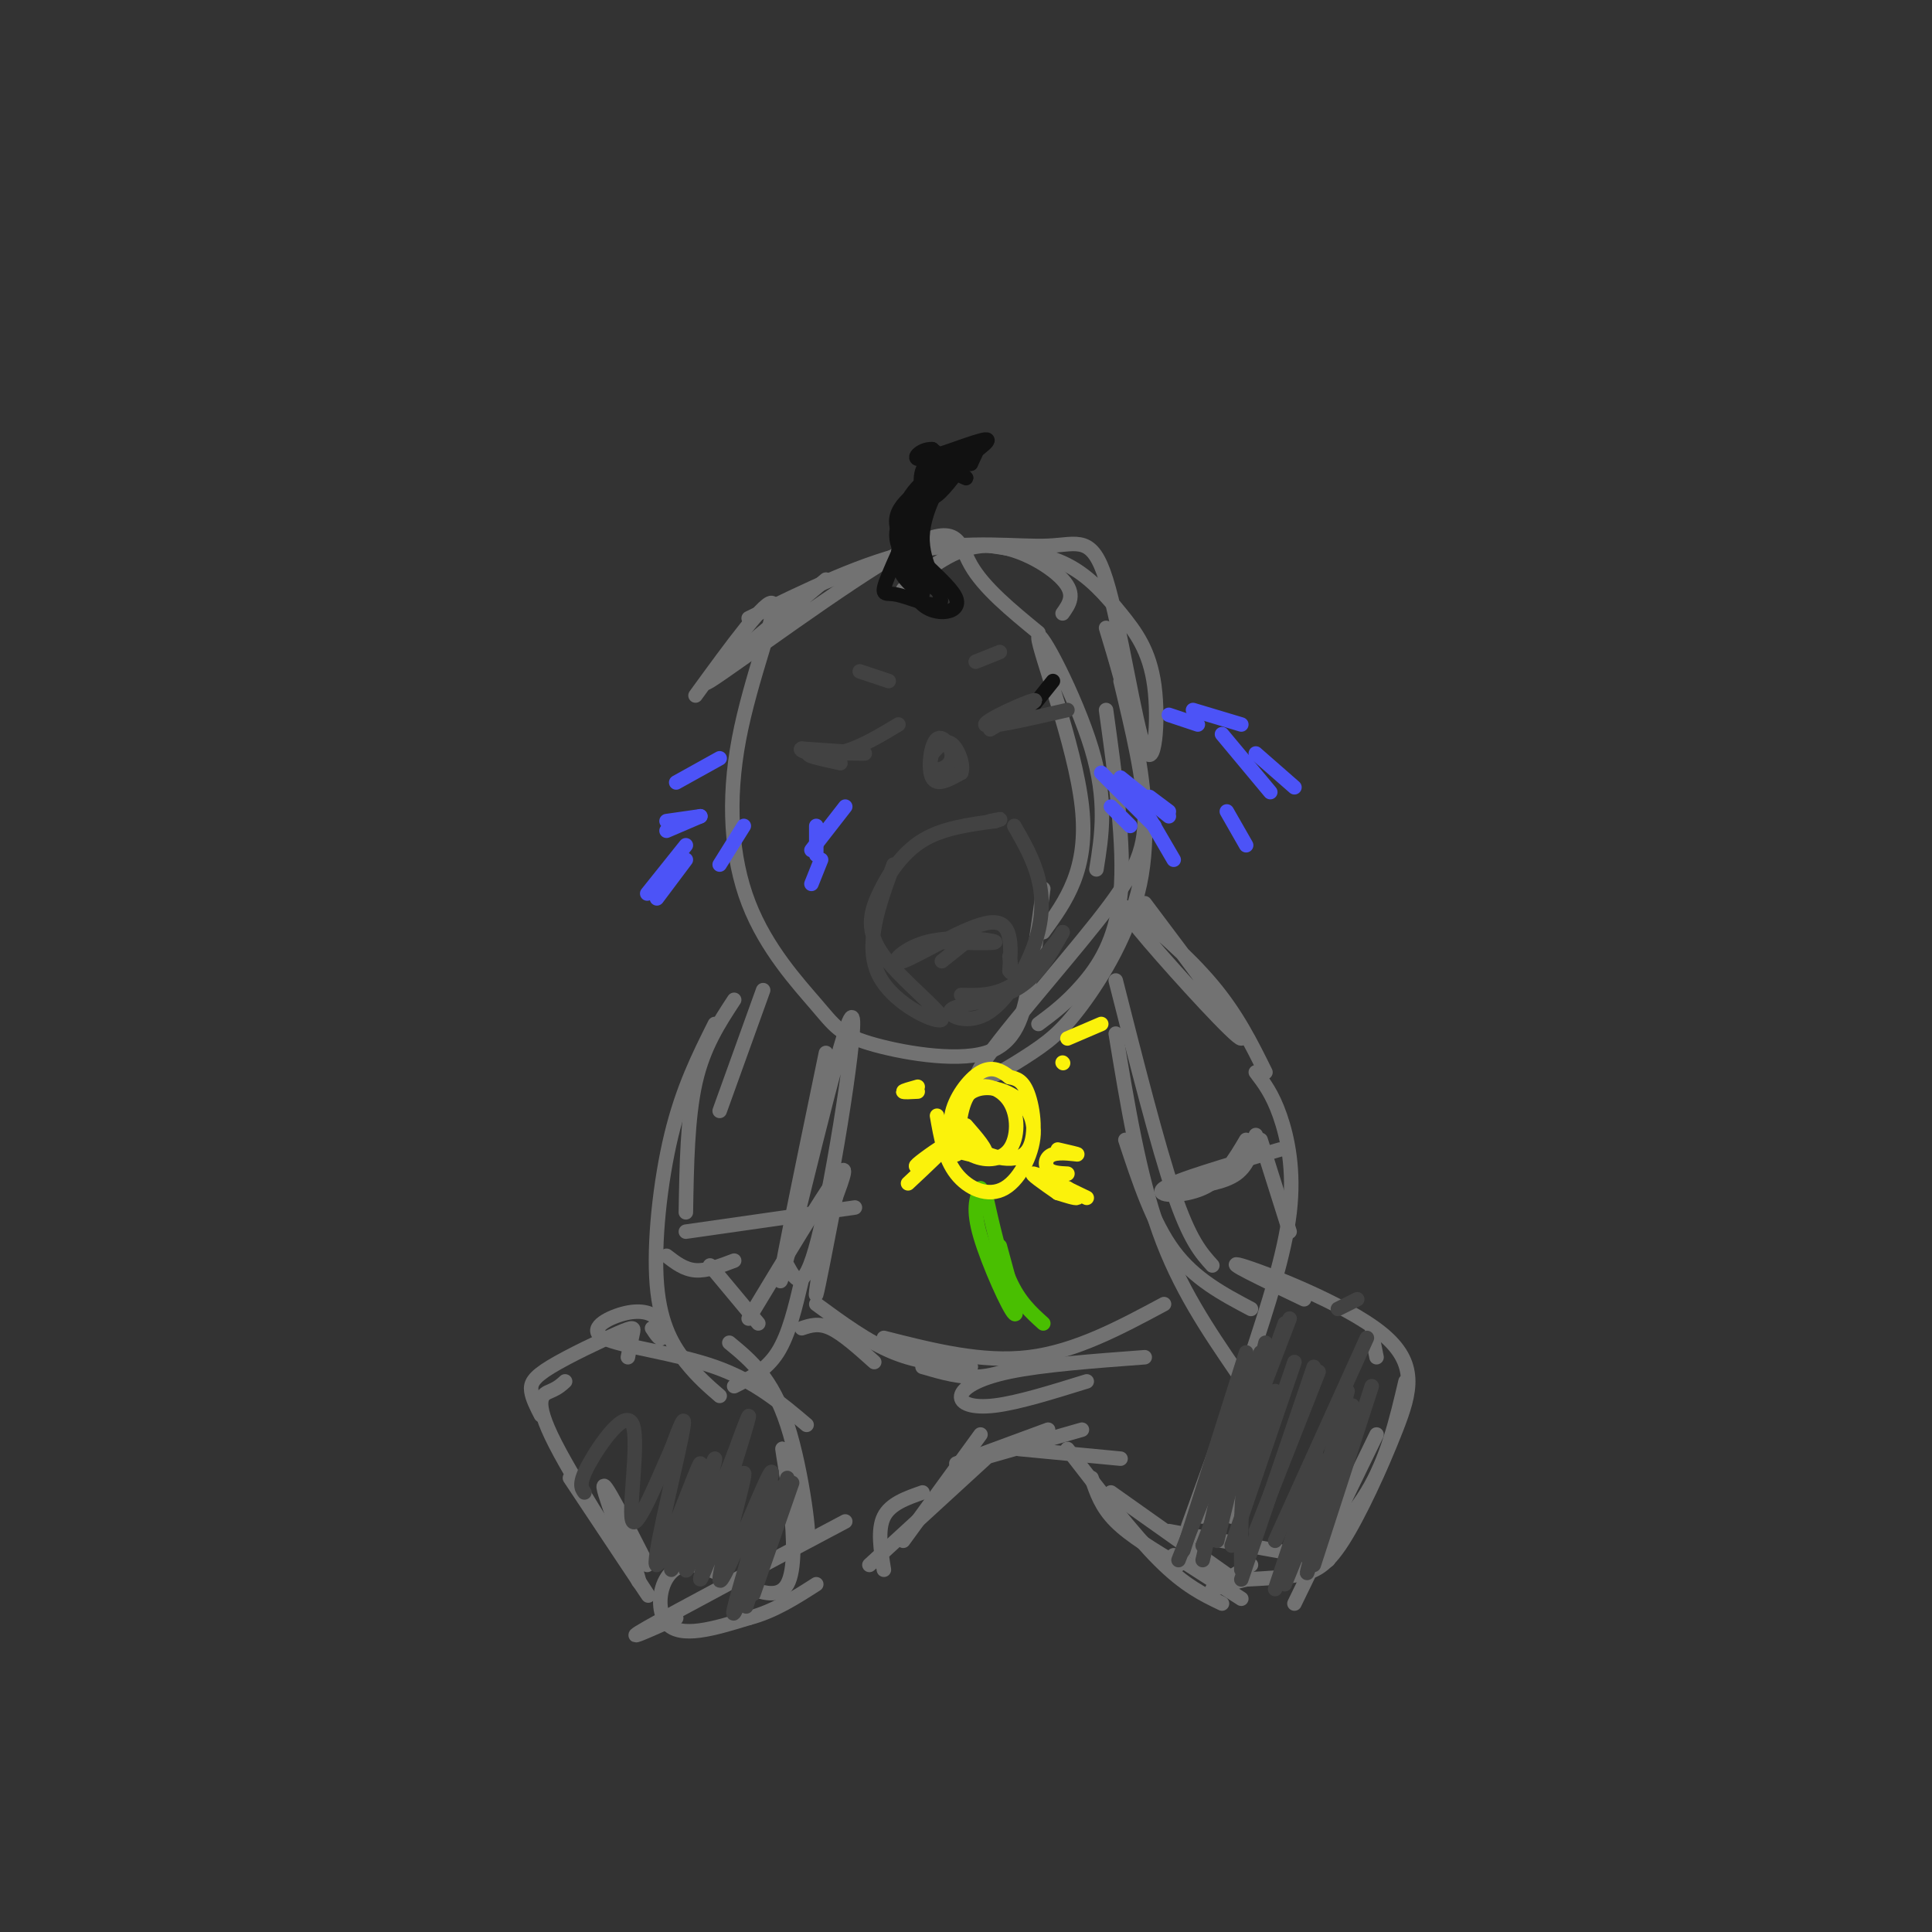 <svg viewBox='0 0 400 400' version='1.1' xmlns='http://www.w3.org/2000/svg' xmlns:xlink='http://www.w3.org/1999/xlink'><rect x="0" y="0" width="400" height="400" fill="#333333" stroke="none"/><g fill='none' stroke='#727272' stroke-width='3' stroke-linecap='round' stroke-linejoin='round'><path d='M144,144c7.513,-10.326 15.027,-20.651 16,-19c0.973,1.651 -4.593,15.279 -7,28c-2.407,12.721 -1.655,24.534 2,34c3.655,9.466 10.214,16.583 14,21c3.786,4.417 4.798,6.132 11,8c6.202,1.868 17.593,3.887 24,2c6.407,-1.887 7.831,-7.682 9,-14c1.169,-6.318 2.085,-13.159 3,-20'/><path d='M216,193c4.720,-6.494 9.440,-12.988 8,-26c-1.440,-13.012 -9.042,-32.542 -9,-35c0.042,-2.458 7.726,12.155 11,23c3.274,10.845 2.137,17.923 1,25'/><path d='M215,212c2.844,-2.111 5.689,-4.222 9,-8c3.311,-3.778 7.089,-9.222 8,-19c0.911,-9.778 -1.044,-23.889 -3,-38'/><path d='M232,141c2.463,10.256 4.927,20.512 5,28c0.073,7.488 -2.244,12.208 -10,22c-7.756,9.792 -20.950,24.657 -24,30c-3.050,5.343 4.045,1.164 9,-2c4.955,-3.164 7.772,-5.312 12,-11c4.228,-5.688 9.869,-14.916 12,-25c2.131,-10.084 0.752,-21.024 -1,-30c-1.752,-8.976 -3.876,-15.988 -6,-23'/><path d='M205,113c5.732,0.835 11.464,1.670 16,4c4.536,2.330 7.877,6.154 11,10c3.123,3.846 6.028,7.714 7,15c0.972,7.286 0.012,17.991 -2,13c-2.012,-4.991 -5.075,-25.678 -8,-35c-2.925,-9.322 -5.710,-7.279 -12,-7c-6.290,0.279 -16.083,-1.206 -27,1c-10.917,2.206 -22.959,8.103 -35,14'/><path d='M171,120c-14.333,11.935 -28.667,23.869 -24,21c4.667,-2.869 28.333,-20.542 40,-27c11.667,-6.458 11.333,-1.702 14,3c2.667,4.702 8.333,9.351 14,14'/><path d='M187,122c5.400,-4.422 10.800,-8.844 17,-9c6.200,-0.156 13.200,3.956 16,7c2.800,3.044 1.400,5.022 0,7'/></g>
<g fill='none' stroke='#111111' stroke-width='3' stroke-linecap='round' stroke-linejoin='round'><path d='M218,141c0.000,0.000 -4.000,5.000 -4,5'/><path d='M191,123c-2.517,-1.879 -5.033,-3.759 -5,-7c0.033,-3.241 2.617,-7.844 3,-6c0.383,1.844 -1.433,10.133 1,14c2.433,3.867 9.117,3.310 8,0c-1.117,-3.310 -10.033,-9.374 -12,-14c-1.967,-4.626 3.017,-7.813 8,-11'/><path d='M194,99c2.368,-3.083 4.286,-5.290 3,-3c-1.286,2.290 -5.778,9.078 -6,15c-0.222,5.922 3.825,10.979 3,11c-0.825,0.021 -6.521,-4.994 -8,-9c-1.479,-4.006 1.261,-7.003 4,-10'/><path d='M190,103c1.548,-3.036 3.419,-5.625 2,-2c-1.419,3.625 -6.128,13.465 -8,18c-1.872,4.535 -0.908,3.765 1,4c1.908,0.235 4.760,1.475 7,2c2.240,0.525 3.868,0.337 2,-3c-1.868,-3.337 -7.234,-9.821 -7,-15c0.234,-5.179 6.067,-9.051 8,-10c1.933,-0.949 -0.033,1.026 -2,3'/><path d='M193,100c-2.032,5.348 -6.112,17.217 -7,17c-0.888,-0.217 1.415,-12.520 5,-17c3.585,-4.480 8.453,-1.137 9,-1c0.547,0.137 -3.226,-2.931 -7,-6'/><path d='M193,93c-2.393,-0.167 -4.875,2.417 -2,2c2.875,-0.417 11.107,-3.833 13,-4c1.893,-0.167 -2.554,2.917 -7,6'/><path d='M193,101c3.833,-4.083 7.667,-8.167 9,-9c1.333,-0.833 0.167,1.583 -1,4'/><path d='M201,96c-2.119,0.143 -6.917,-1.500 -9,0c-2.083,1.500 -1.452,6.143 0,7c1.452,0.857 3.726,-2.071 6,-5'/></g>
<g fill='none' stroke='#424242' stroke-width='3' stroke-linecap='round' stroke-linejoin='round'><path d='M174,158c-4.044,-0.867 -8.089,-1.733 -6,-2c2.089,-0.267 10.311,0.067 11,0c0.689,-0.067 -6.156,-0.533 -13,-1'/><path d='M166,155c-1.044,0.333 2.844,1.667 7,1c4.156,-0.667 8.578,-3.333 13,-6'/><path d='M205,151c5.289,-3.156 10.578,-6.311 9,-6c-1.578,0.311 -10.022,4.089 -10,5c0.022,0.911 8.511,-1.044 17,-3'/><path d='M185,179c-3.083,8.391 -6.167,16.782 -3,23c3.167,6.218 12.583,10.263 13,9c0.417,-1.263 -8.167,-7.833 -12,-13c-3.833,-5.167 -2.917,-8.929 -1,-13c1.917,-4.071 4.833,-8.449 9,-11c4.167,-2.551 9.583,-3.276 15,-4'/><path d='M206,170c2.333,-0.667 0.667,-0.333 -1,0'/><path d='M210,171c2.003,3.493 4.007,6.986 5,11c0.993,4.014 0.976,8.548 -1,14c-1.976,5.452 -5.911,11.822 -10,14c-4.089,2.178 -8.332,0.163 -7,-1c1.332,-1.163 8.238,-1.475 13,-4c4.762,-2.525 7.381,-7.262 10,-12'/><path d='M220,193c0.089,0.222 -4.689,6.778 -9,10c-4.311,3.222 -8.156,3.111 -12,3'/><path d='M193,195c6.791,0.201 13.582,0.402 13,0c-0.582,-0.402 -8.537,-1.407 -14,0c-5.463,1.407 -8.432,5.225 -5,4c3.432,-1.225 13.266,-7.493 18,-8c4.734,-0.507 4.367,4.746 4,10'/><path d='M209,201c0.667,1.167 0.333,-0.917 0,-3'/><path d='M200,195c0.000,0.000 -5.000,4.000 -5,4'/></g>
<g fill='none' stroke='#4C53F7' stroke-width='3' stroke-linecap='round' stroke-linejoin='round'><path d='M253,152c0.000,0.000 10.000,12.000 10,12'/><path d='M260,156c0.000,0.000 8.000,7.000 8,7'/><path d='M142,178c0.000,0.000 -6.000,8.000 -6,8'/><path d='M142,175c0.000,0.000 -8.000,10.000 -8,10'/><path d='M154,171c0.000,0.000 -5.000,8.000 -5,8'/><path d='M238,165c0.000,0.000 4.000,3.000 4,3'/><path d='M232,161c0.000,0.000 10.000,8.000 10,8'/><path d='M228,160c0.000,0.000 11.000,11.000 11,11'/><path d='M169,171c0.000,0.000 0.000,6.000 0,6'/><path d='M175,167c0.000,0.000 -7.000,9.000 -7,9'/><path d='M170,178c0.000,0.000 -2.000,5.000 -2,5'/><path d='M230,167c0.000,0.000 4.000,4.000 4,4'/><path d='M236,166c0.000,0.000 7.000,12.000 7,12'/><path d='M254,168c0.000,0.000 4.000,7.000 4,7'/><path d='M145,169c0.000,0.000 -7.000,1.000 -7,1'/><path d='M145,169c0.000,0.000 -7.000,3.000 -7,3'/><path d='M149,157c0.000,0.000 -9.000,5.000 -9,5'/><path d='M242,148c0.000,0.000 6.000,2.000 6,2'/><path d='M247,147c0.000,0.000 10.000,3.000 10,3'/></g>
<g fill='none' stroke='#727272' stroke-width='3' stroke-linecap='round' stroke-linejoin='round'><path d='M231,203c4.333,17.083 8.667,34.167 12,44c3.333,9.833 5.667,12.417 8,15'/><path d='M231,214c2.417,14.667 4.833,29.333 9,41c4.167,11.667 10.083,20.333 16,29'/><path d='M233,236c2.833,8.583 5.667,17.167 10,23c4.333,5.833 10.167,8.917 16,12'/><path d='M259,281c3.489,-10.644 6.978,-21.289 8,-30c1.022,-8.711 -0.422,-15.489 -2,-20c-1.578,-4.511 -3.289,-6.756 -5,-9'/><path d='M237,187c10.404,13.826 20.807,27.652 20,28c-0.807,0.348 -12.825,-12.783 -19,-20c-6.175,-7.217 -6.509,-8.520 -3,-6c3.509,2.520 10.860,8.863 16,15c5.140,6.137 8.070,12.069 11,18'/><path d='M261,236c0.000,0.000 6.000,19.000 6,19'/><path d='M158,205c0.000,0.000 -9.000,25.000 -9,25'/><path d='M152,207c-3.167,4.833 -6.333,9.667 -8,17c-1.667,7.333 -1.833,17.167 -2,27'/><path d='M148,212c-3.327,6.649 -6.655,13.298 -9,23c-2.345,9.702 -3.708,22.458 -3,31c0.708,8.542 3.488,12.869 6,16c2.512,3.131 4.756,5.065 7,7'/><path d='M152,287c3.333,-1.667 6.667,-3.333 9,-7c2.333,-3.667 3.667,-9.333 5,-15'/><path d='M163,262c1.810,3.333 3.619,6.667 7,-8c3.381,-14.667 8.333,-47.333 6,-43c-2.333,4.333 -11.952,45.667 -14,53c-2.048,7.333 3.476,-19.333 9,-46'/><path d='M173,248c-1.833,9.500 -3.667,19.000 -4,20c-0.333,1.000 0.833,-6.500 2,-14'/><path d='M173,248c1.500,-4.083 3.000,-8.167 0,-4c-3.000,4.167 -10.500,16.583 -18,29'/><path d='M147,262c0.000,0.000 10.000,12.000 10,12'/><path d='M138,260c1.833,1.417 3.667,2.833 6,3c2.333,0.167 5.167,-0.917 8,-2'/><path d='M142,255c0.000,0.000 35.000,-5.000 35,-5'/><path d='M245,246c4.250,-0.583 8.500,-1.167 11,-3c2.500,-1.833 3.250,-4.917 4,-8'/><path d='M258,236c-2.378,4.044 -4.756,8.089 -9,10c-4.244,1.911 -10.356,1.689 -8,0c2.356,-1.689 13.178,-4.844 24,-8'/><path d='M166,275c1.750,-0.583 3.500,-1.167 6,0c2.500,1.167 5.750,4.083 9,7'/><path d='M169,270c5.333,3.917 10.667,7.833 16,10c5.333,2.167 10.667,2.583 16,3'/><path d='M191,283c4.000,1.167 8.000,2.333 12,2c4.000,-0.333 8.000,-2.167 12,-4'/><path d='M183,277c10.167,2.583 20.333,5.167 30,4c9.667,-1.167 18.833,-6.083 28,-11'/><path d='M225,286c-7.107,2.208 -14.214,4.417 -19,5c-4.786,0.583 -7.250,-0.458 -7,-2c0.250,-1.542 3.214,-3.583 10,-5c6.786,-1.417 17.393,-2.208 28,-3'/><path d='M134,324c-4.667,-9.156 -9.333,-18.311 -9,-16c0.333,2.311 5.667,16.089 7,19c1.333,2.911 -1.333,-5.044 -4,-13'/><path d='M118,306c8.863,13.333 17.726,26.667 16,24c-1.726,-2.667 -14.042,-21.333 -19,-31c-4.958,-9.667 -2.560,-10.333 -1,-11c1.560,-0.667 2.280,-1.333 3,-2'/><path d='M112,293c-0.900,-1.751 -1.799,-3.502 -2,-5c-0.201,-1.498 0.297,-2.742 4,-5c3.703,-2.258 10.612,-5.531 14,-7c3.388,-1.469 3.254,-1.134 3,0c-0.254,1.134 -0.627,3.067 -1,5'/><path d='M135,275c0.820,1.235 1.639,2.470 2,2c0.361,-0.470 0.262,-2.645 -1,-4c-1.262,-1.355 -3.689,-1.889 -7,-1c-3.311,0.889 -7.507,3.201 -4,5c3.507,1.799 14.716,3.085 23,6c8.284,2.915 13.642,7.457 19,12'/><path d='M151,278c4.420,3.647 8.840,7.294 12,17c3.160,9.706 5.058,25.470 4,24c-1.058,-1.470 -5.074,-20.173 -5,-19c0.074,1.173 4.236,22.222 1,28c-3.236,5.778 -13.871,-3.714 -20,-4c-6.129,-0.286 -7.751,8.632 -5,12c2.751,3.368 9.876,1.184 17,-1'/><path d='M155,335c5.167,-1.333 9.583,-4.167 14,-7'/><path d='M140,335c-5.917,2.667 -11.833,5.333 -6,2c5.833,-3.333 23.417,-12.667 41,-22'/><path d='M255,314c0.000,0.000 2.000,-24.000 2,-24'/><path d='M253,306c-2.333,5.083 -4.667,10.167 -4,7c0.667,-3.167 4.333,-14.583 8,-26'/><path d='M246,316c0.000,0.000 13.000,-36.000 13,-36'/><path d='M284,276c0.000,0.000 1.000,5.000 1,5'/><path d='M291,286c-1.889,8.044 -3.778,16.089 -8,23c-4.222,6.911 -10.778,12.689 -13,14c-2.222,1.311 -0.111,-1.844 2,-5'/><path d='M268,332c0.000,0.000 17.000,-35.000 17,-35'/><path d='M270,269c-8.613,-4.109 -17.226,-8.219 -13,-7c4.226,1.219 21.290,7.766 29,14c7.710,6.234 6.067,12.156 3,20c-3.067,7.844 -7.556,17.612 -11,23c-3.444,5.388 -5.841,6.397 -9,7c-3.159,0.603 -7.079,0.802 -11,1'/><path d='M258,327c-3.622,0.822 -7.178,2.378 -7,2c0.178,-0.378 4.089,-2.689 8,-5'/><path d='M242,317c0.000,0.000 33.000,6.000 33,6'/><path d='M183,325c-0.667,-4.167 -1.333,-8.333 0,-11c1.333,-2.667 4.667,-3.833 8,-5'/><path d='M180,324c0.000,0.000 24.000,-22.000 24,-22'/><path d='M187,319c0.000,0.000 16.000,-22.000 16,-22'/><path d='M198,303c0.000,0.000 19.000,-7.000 19,-7'/><path d='M203,302c0.000,0.000 21.000,-6.000 21,-6'/><path d='M211,300c0.000,0.000 21.000,2.000 21,2'/><path d='M226,306c1.000,3.000 2.000,6.000 5,9c3.000,3.000 8.000,6.000 13,9'/><path d='M221,300c6.833,8.833 13.667,17.667 19,23c5.333,5.333 9.167,7.167 13,9'/><path d='M230,309c0.000,0.000 24.000,17.000 24,17'/><path d='M243,322c0.000,0.000 14.000,9.000 14,9'/></g>
<g fill='none' stroke='#49BF01' stroke-width='3' stroke-linecap='round' stroke-linejoin='round'><path d='M207,258c2.044,7.467 4.089,14.933 3,14c-1.089,-0.933 -5.311,-10.267 -7,-16c-1.689,-5.733 -0.844,-7.867 0,-10'/><path d='M204,247c1.500,6.750 3.000,13.500 5,18c2.000,4.500 4.500,6.750 7,9'/></g>
<g fill='none' stroke='#FBF20B' stroke-width='3' stroke-linecap='round' stroke-linejoin='round'><path d='M197,238c3.250,0.917 6.500,1.833 7,1c0.500,-0.833 -1.750,-3.417 -4,-6'/><path d='M194,231c0.773,4.431 1.547,8.862 4,12c2.453,3.138 6.587,4.984 10,3c3.413,-1.984 6.107,-7.799 6,-12c-0.107,-4.201 -3.014,-6.789 -6,-8c-2.986,-1.211 -6.052,-1.046 -8,1c-1.948,2.046 -2.780,5.971 0,9c2.780,3.029 9.172,5.162 12,3c2.828,-2.162 2.094,-8.618 1,-12c-1.094,-3.382 -2.547,-3.691 -4,-4'/><path d='M209,223c-1.581,-1.267 -3.534,-2.436 -6,-1c-2.466,1.436 -5.445,5.475 -6,9c-0.555,3.525 1.313,6.536 4,8c2.688,1.464 6.195,1.382 8,-1c1.805,-2.382 1.909,-7.064 0,-10c-1.909,-2.936 -5.831,-4.124 -8,-2c-2.169,2.124 -2.584,7.562 -3,13'/><path d='M219,247c1.833,0.583 3.667,1.167 4,1c0.333,-0.167 -0.833,-1.083 -2,-2'/><path d='M219,247c-3.000,-2.083 -6.000,-4.167 -5,-4c1.000,0.167 6.000,2.583 11,5'/><path d='M219,238c2.202,0.506 4.405,1.012 4,1c-0.405,-0.012 -3.417,-0.542 -5,0c-1.583,0.542 -1.738,2.155 -1,3c0.738,0.845 2.369,0.923 4,1'/><path d='M193,240c-2.111,1.044 -4.222,2.089 -3,1c1.222,-1.089 5.778,-4.311 6,-4c0.222,0.311 -3.889,4.156 -8,8'/><path d='M190,225c-1.500,0.417 -3.000,0.833 -3,1c0.000,0.167 1.500,0.083 3,0'/><path d='M220,220c0.000,0.000 0.100,0.100 0.1,0.1'/><path d='M221,215c0.000,0.000 7.000,-3.000 7,-3'/></g>
<g fill='none' stroke='#424242' stroke-width='3' stroke-linecap='round' stroke-linejoin='round'><path d='M156,320c0.000,0.000 6.000,-8.000 6,-8'/><path d='M156,330c0.000,0.000 8.000,-23.000 8,-23'/><path d='M156,328c-1.083,3.333 -2.167,6.667 -1,3c1.167,-3.667 4.583,-14.333 8,-25'/><path d='M157,324c-1.333,3.833 -2.667,7.667 -2,5c0.667,-2.667 3.333,-11.833 6,-21'/><path d='M155,327c-1.857,4.573 -3.713,9.146 -3,6c0.713,-3.146 3.997,-14.009 6,-21c2.003,-6.991 2.726,-10.108 0,-4c-2.726,6.108 -8.902,21.440 -9,19c-0.098,-2.440 5.881,-22.654 5,-22c-0.881,0.654 -8.622,22.176 -9,22c-0.378,-0.176 6.606,-22.050 9,-30c2.394,-7.950 0.197,-1.975 -2,4'/><path d='M152,301c-3.123,7.953 -9.931,25.836 -10,24c-0.069,-1.836 6.601,-23.390 6,-23c-0.601,0.390 -8.473,22.723 -9,23c-0.527,0.277 6.292,-21.503 6,-22c-0.292,-0.497 -7.694,20.289 -9,21c-1.306,0.711 3.484,-18.654 5,-26c1.516,-7.346 -0.242,-2.673 -2,2'/><path d='M139,300c-2.262,5.027 -6.915,16.595 -8,15c-1.085,-1.595 1.400,-16.352 0,-20c-1.400,-3.648 -6.686,3.815 -9,8c-2.314,4.185 -1.657,5.093 -1,6'/><path d='M266,325c0.000,0.000 7.000,-17.000 7,-17'/><path d='M264,329c0.000,0.000 9.000,-27.000 9,-27'/><path d='M266,328c0.000,0.000 13.000,-32.000 13,-32'/><path d='M272,324c0.000,0.000 12.000,-37.000 12,-37'/><path d='M270,322c0.000,0.000 9.000,-34.000 9,-34'/><path d='M257,327c0.000,0.000 15.000,-44.000 15,-44'/><path d='M257,325c-0.083,-7.417 -0.167,-14.833 1,-21c1.167,-6.167 3.583,-11.083 6,-16'/><path d='M249,323c0.000,0.000 9.000,-39.000 9,-39'/><path d='M245,321c0.000,0.000 13.000,-41.000 13,-41'/><path d='M244,323c0.000,0.000 17.000,-43.000 17,-43'/><path d='M253,312c0.000,0.000 11.000,-32.000 11,-32'/><path d='M252,319c0.000,0.000 10.000,-41.000 10,-41'/><path d='M249,320c0.000,0.000 18.000,-47.000 18,-47'/><path d='M255,305c0.000,0.000 11.000,-31.000 11,-31'/><path d='M255,320c0.000,0.000 13.000,-38.000 13,-38'/><path d='M260,317c0.000,0.000 13.000,-33.000 13,-33'/><path d='M264,319c0.000,0.000 19.000,-42.000 19,-42'/><path d='M273,318c-1.583,5.250 -3.167,10.500 -2,6c1.167,-4.500 5.083,-18.750 9,-33'/><path d='M277,271c0.000,0.000 4.000,-2.000 4,-2'/><path d='M202,137c0.000,0.000 5.000,-2.000 5,-2'/><path d='M178,139c0.000,0.000 6.000,2.000 6,2'/><path d='M194,153c-0.949,2.576 -1.898,5.152 -1,6c0.898,0.848 3.643,-0.030 4,-2c0.357,-1.970 -1.673,-5.030 -3,-4c-1.327,1.030 -1.951,6.152 -1,8c0.951,1.848 3.475,0.424 6,-1'/><path d='M199,160c0.667,-1.578 -0.667,-5.022 -2,-6c-1.333,-0.978 -2.667,0.511 -4,2'/></g>
</svg>